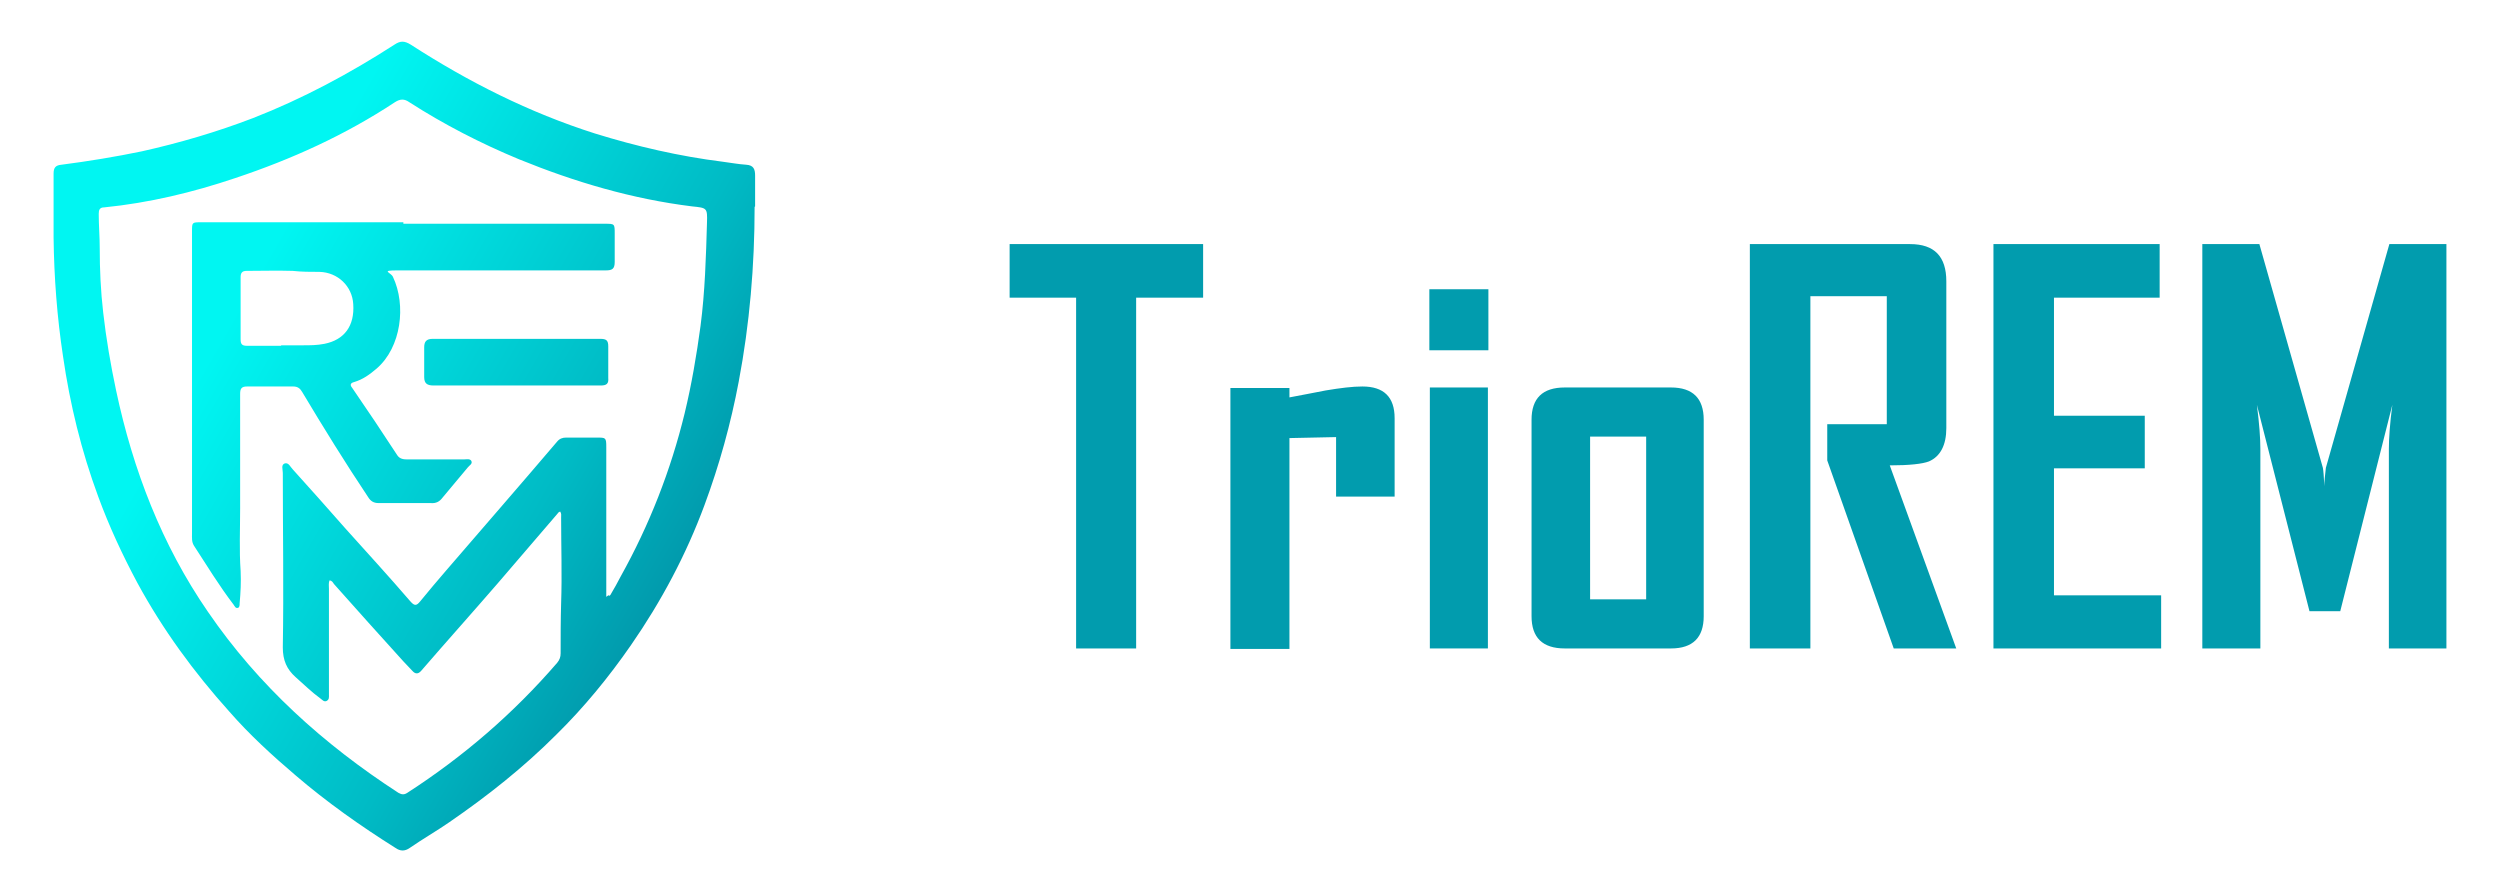 <?xml version="1.0" encoding="UTF-8"?>
<svg xmlns="http://www.w3.org/2000/svg" version="1.1" xmlns:xlink="http://www.w3.org/1999/xlink" viewBox="0 0 503.9 180">
  <defs>
    <style>
      .cls-1 {
        fill: #019cae;
      }

      .cls-2 {
        fill: none;
      }

      .cls-3 {
        fill: url(#linear-gradient);
      }

      .cls-4 {
        clip-path: url(#clippath);
      }
    </style>
    <clipPath id="clippath">
      <path class="cls-2" d="M152.1,41.7c0,11.8-1,23.6-3.2,35.2-1.6,8.5-3.9,16.8-6.9,24.9-3.7,10-8.7,19.4-14.8,28.2-4.5,6.5-9.5,12.6-15.1,18.1-6.6,6.6-13.8,12.3-21.5,17.6-2.6,1.8-5.4,3.4-8,5.2-1,.7-1.9.7-2.9,0-7-4.4-13.8-9.2-20.1-14.6-4.7-4-9.3-8.2-13.4-12.9-7.1-7.9-13.4-16.5-18.5-25.9-3-5.6-5.7-11.4-7.9-17.4-3.4-9.2-5.7-18.6-7.1-28.3-1.2-7.9-1.8-15.9-1.9-23.9,0-4.3,0-8.6,0-12.9,0-1.2.4-1.7,1.6-1.8,5.4-.7,10.9-1.6,16.2-2.7,7.6-1.7,15.1-3.9,22.4-6.7,10-3.9,19.5-9,28.5-14.8,1.2-.8,2-.8,3.3,0,11.6,7.5,23.9,13.7,37.1,17.9,8.4,2.6,17,4.6,25.8,5.7,1.6.2,3.1.5,4.7.6,1.5.1,1.8.9,1.8,2.2,0,2.1,0,4.2,0,6.2h0ZM122.6,120c0,0,.2,0,.3.1,0-.1.2-.2.2-.3.7-1.2,1.4-2.4,2-3.6,5.8-10.4,10.1-21.4,12.9-32.9,1.4-5.8,2.4-11.7,3.2-17.6.9-6.9,1.1-13.9,1.3-20.8.1-3,0-3-3-3.3-12.1-1.5-23.6-4.9-34.9-9.5-7.7-3.2-15.1-7-22.1-11.5-1-.7-1.8-.7-2.9,0-10,6.6-20.8,11.5-32.2,15.3-8.6,2.9-17.4,5-26.4,5.9-.9,0-1.1.5-1.1,1.3,0,2.3.2,4.6.2,6.9,0,4.3.2,8.7.7,13,.6,5.3,1.5,10.5,2.6,15.7,3.4,16,9.2,31.1,18.5,44.6,10.2,14.9,23.3,26.7,38.4,36.5.7.4,1.2.4,1.8,0,11.3-7.3,21.4-16,30.2-26.2.5-.6.7-1.2.7-1.9,0-3.4,0-6.7.1-10.1.2-5.8,0-11.5,0-17.3,0-.4.1-.8-.2-1.2-.2.1-.4.2-.5.4-4,4.7-8.1,9.4-12.1,14.1-5.1,5.9-10.3,11.7-15.4,17.6-.6.7-1.2.7-1.8,0-.6-.6-1.2-1.3-1.8-1.9-4.7-5.2-9.4-10.4-14-15.6-.2-.3-.4-.7-.9-.7-.2.6-.1,1.1-.1,1.7,0,7.1,0,14.2,0,21.3,0,.5.1,1-.5,1.3-.5.2-.8-.2-1.2-.5-1.8-1.3-3.4-2.9-5-4.3-1.8-1.6-2.6-3.4-2.6-6,.2-11.7,0-23.5,0-35.2,0-.7-.4-1.6.4-1.9.8-.2,1.1.7,1.6,1.2,3.6,4,7.1,7.9,10.6,11.9,4.4,4.9,8.8,9.7,13.1,14.7.8.9,1.2,1,2,0,1.7-2.1,3.5-4.2,5.3-6.3,7.4-8.6,14.9-17.2,22.3-25.9.5-.6,1.1-.8,1.8-.8,2.1,0,4.2,0,6.2,0,1.8,0,1.9,0,1.9,1.9,0,9.6,0,19.1,0,28.7v1.5h0ZM81.3,45.1h40.6c2,0,2,0,2,2,0,1.9,0,3.8,0,5.7,0,1.4-.5,1.7-1.8,1.7-10.5,0-20.9,0-31.4,0s-7.1,0-10.6,0-1.3.4-.9,1.3c2.7,5.7,1.7,14.2-3.3,18.5-1.4,1.2-2.8,2.2-4.5,2.7-.8.2-.9.6-.4,1.2,3.1,4.5,6.1,9,9.1,13.6.5.7,1.2.8,2,.8,3.8,0,7.6,0,11.4,0,.5,0,1.2-.2,1.5.3.3.6-.4.9-.7,1.3-1.7,2-3.4,4.1-5.1,6.1-.6.8-1.3,1.2-2.4,1.1-3.5,0-7,0-10.5,0-1,0-1.6-.4-2.1-1.2-4.6-6.9-9-14-13.3-21.2-.4-.7-.9-1.1-1.8-1.1-3.1,0-6.2,0-9.3,0-1.1,0-1.4.4-1.4,1.5,0,7.7,0,15.4,0,23.1,0,4.2-.2,8.4.1,12.6.1,2.2,0,4.3-.2,6.5,0,.3,0,.8-.3.9-.5.2-.7-.3-.9-.6-2.9-3.8-5.4-7.9-8-11.9-.5-.8-.4-1.6-.4-2.5,0-18,0-36,0-54s0-4.6,0-6.9c0-1.8,0-1.8,1.9-1.8h40.7s0,0,0,0ZM56.6,69.6c1.5,0,2.9,0,4.4,0,1.5,0,2.9,0,4.4-.3,4-.8,6.1-3.6,5.8-8-.2-3.6-3.1-6.4-6.8-6.5-1.8,0-3.6,0-5.4-.2-3.1-.1-6.2,0-9.3,0-.9,0-1.2.4-1.2,1.3,0,4.2,0,8.3,0,12.5,0,1,.3,1.3,1.3,1.3,2.3,0,4.6,0,6.9,0h0ZM104.1,77.7c5.7,0,11.3,0,17,0,1.2,0,1.6-.4,1.5-1.5,0-2.1,0-4.3,0-6.4,0-1.2-.4-1.5-1.6-1.5-11.3,0-22.5,0-33.8,0-1.3,0-1.7.6-1.7,1.7,0,2,0,4,0,6,0,1.3.6,1.7,1.9,1.7,5.5,0,11.1,0,16.6,0h0s0,0,0,0Z"/>
    </clipPath>
    <linearGradient id="linear-gradient" x1="-21" y1="69.7" x2="189.6" y2="-50.8" gradientTransform="translate(0 105.6) scale(1 -1)" gradientUnits="userSpaceOnUse">
      <stop offset=".3" stop-color="#00f6f2"/>
      <stop offset=".6" stop-color="#00bbc5"/>
      <stop offset=".8" stop-color="#01879e"/>
    </linearGradient>
  </defs>
  <!-- Generator: Adobe Illustrator 28.7.1, SVG Export Plug-In . SVG Version: 1.2.0 Build 142)  -->
  <g>
    <g id="Layer_1">
      <g class="cls-4">
        <rect class="cls-3" x="-42.7" y="-50.9" width="242.6" height="287.6"/>
      </g>
      <g>
        <path class="cls-1" d="M242.4,60h-13.4v70.7h-12.1V60h-13.4v-10.8h39v10.8Z"/>
        <path class="cls-1" d="M281.1,100.1h-11.8v-12l-9.4.2v42.5h-11.9v-52.6h11.9v1.9c2.5-.5,4.9-.9,7.3-1.4,3-.5,5.4-.8,7.4-.8,4.3,0,6.5,2.1,6.5,6.4v15.8Z"/>
        <path class="cls-1" d="M300,70.6h-11.9v-12.3h11.9v12.3ZM299.9,130.7h-11.7v-52.6h11.7v52.6Z"/>
        <path class="cls-1" d="M343.4,124.2c0,4.3-2.2,6.5-6.6,6.5h-21.4c-4.5,0-6.7-2.2-6.7-6.5v-39.6c0-4.3,2.2-6.5,6.7-6.5h21.4c4.4,0,6.6,2.2,6.6,6.5v39.6ZM331.8,120.8v-32.8h-11.3v32.8h11.3Z"/>
        <path class="cls-1" d="M394.4,130.7h-12.7l-13.4-37.9v-7.3h12v-25.8h-15.4v71h-12.2V49.2h32.3c4.9,0,7.3,2.5,7.3,7.5v29.6c0,3.4-1.2,5.7-3.5,6.7-1.3.5-3.9.8-7.9.8l13.4,36.9Z"/>
        <path class="cls-1" d="M435.6,130.7h-33.8V49.2h33.5v10.8h-21.3v23.8h18.3v10.6h-18.3v25.6h21.6v10.8Z"/>
        <path class="cls-1" d="M493.2,130.7h-11.7v-40.2c0-2.1.2-5.1.7-8.9l-10.5,41.6h-6.2l-10.6-41.6c.5,3.9.7,6.8.7,8.9v40.2h-11.7V49.2h11.5l12.8,45.1c.1.5.2,1.7.3,3.7,0-.9.1-2.1.3-3.7l12.8-45.1h11.5v81.5Z"/>
      </g>
    </g>
  </g>
</svg>